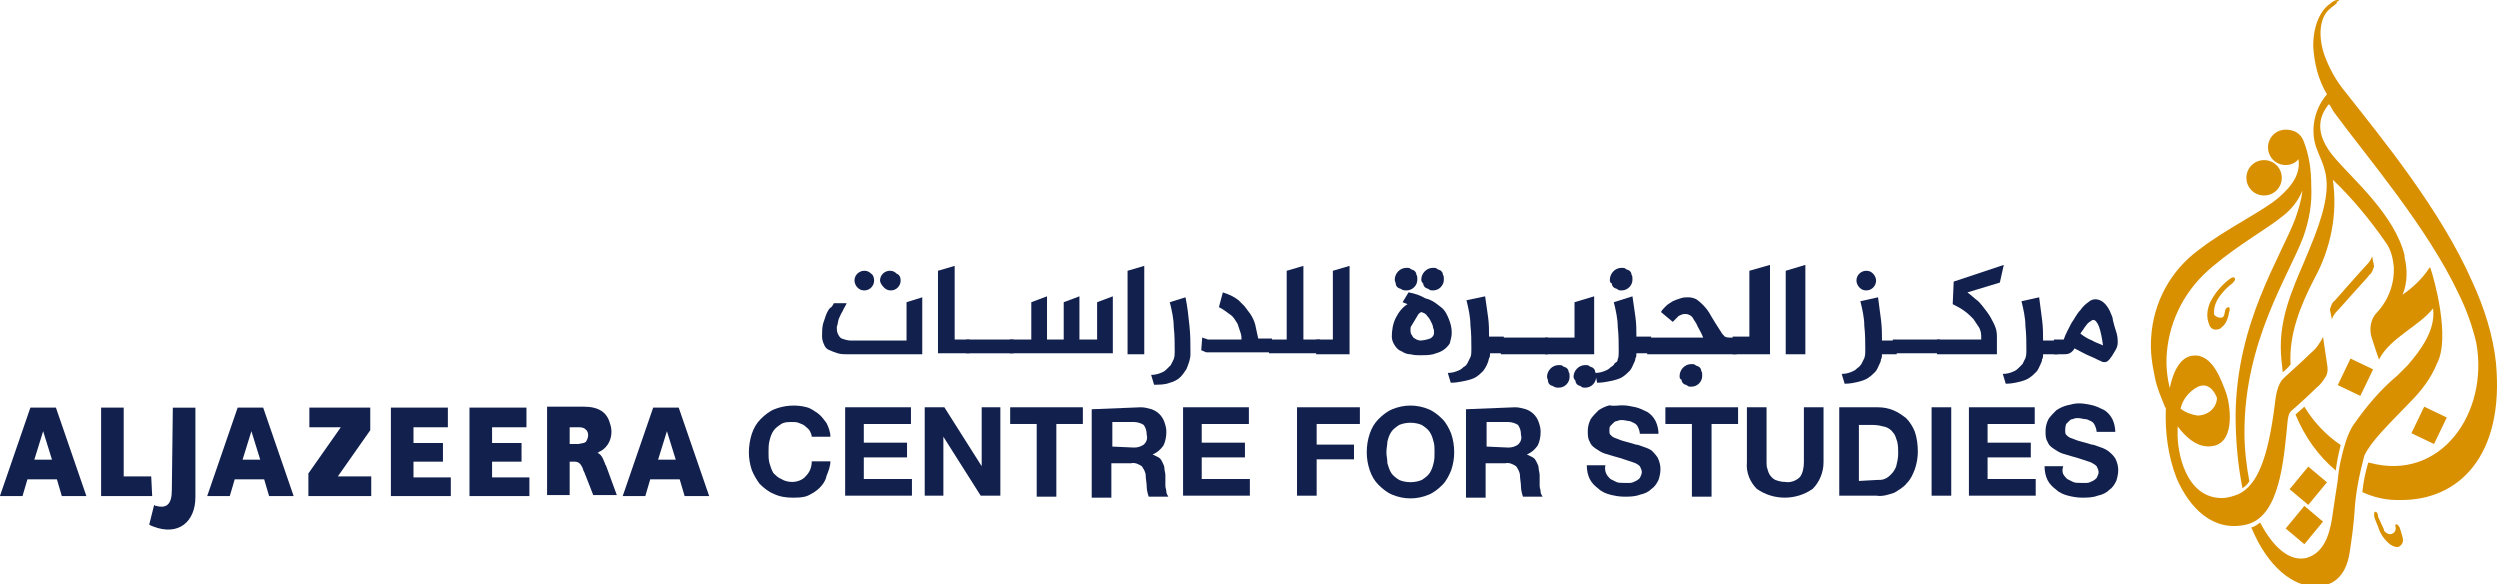 <?xml version="1.0" encoding="utf-8"?>
<!-- Generator: Adobe Illustrator 26.3.1, SVG Export Plug-In . SVG Version: 6.00 Build 0)  -->
<svg version="1.1" id="Layer_1" xmlns="http://www.w3.org/2000/svg" xmlns:xlink="http://www.w3.org/1999/xlink" x="0px" y="0px"
	 viewBox="0 0 254.5 59.5" style="enable-background:new 0 0 254.5 59.5;" xml:space="preserve">
<style type="text/css">
	.st0{fill:#12204E;}
	.st1{fill:#D99000;}
</style>
<g id="AJS_Logo" transform="translate(-235.207 -117.603)">
	<g id="Group_942" transform="translate(311.443 158.864)">
		<g id="Group_941" transform="translate(0 0)">
			<path id="Path_11641" class="st0" d="M6.2,2.6C6.1,2.4,5.9,2.3,5.7,2.1C5.6,2,5.4,1.9,5.1,1.8C4.9,1.7,4.7,1.7,4.4,1.7
				C4,1.7,3.6,1.7,3.3,1.9C3,2.1,2.7,2.3,2.5,2.6c-0.2,0.3-0.3,0.6-0.4,1C2,4,2,4.4,2,4.8c0,0.4,0,0.7,0.1,1.1
				c0.1,0.3,0.2,0.7,0.4,1C2.7,7.1,3,7.4,3.3,7.5C3.6,7.7,4,7.8,4.4,7.8c0.5,0,1.1-0.2,1.4-0.6c0.4-0.4,0.6-0.9,0.6-1.5h1.9
				c0,0.5-0.2,1-0.4,1.5C7.8,7.7,7.5,8.1,7.2,8.4C6.8,8.8,6.4,9,6,9.2C5.5,9.4,5,9.4,4.4,9.4c-0.6,0-1.3-0.1-1.9-0.4
				c-0.5-0.2-1-0.6-1.4-1C0.8,7.6,0.5,7.1,0.3,6.6C0.1,6,0,5.4,0,4.8c0-0.6,0.1-1.3,0.3-1.9c0.2-0.6,0.5-1.1,0.9-1.5
				c0.4-0.4,0.9-0.8,1.4-1c1-0.4,2.2-0.5,3.3-0.2C6.3,0.3,6.7,0.6,7,0.8c0.4,0.3,0.6,0.6,0.9,1c0.2,0.4,0.4,0.9,0.4,1.4H6.4
				C6.4,3,6.3,2.8,6.2,2.6z"/>
			<path id="Path_11642" class="st0" d="M16.5,0.2v1.7h-4.8v1.9h4.4v1.5h-4.4v2.2h4.9v1.7H9.8v-9L16.5,0.2z"/>
			<path id="Path_11643" class="st0" d="M19.9,0.2l3.8,6h0v-6h1.9v9h-2l-3.8-6h0v6h-1.9v-9H19.9z"/>
			<path id="Path_11644" class="st0" d="M26.6,1.9V0.2H34v1.7h-2.7v7.4h-2V1.9H26.6z"/>
			<path id="Path_11645" class="st0" d="M39.9,0.2c0.4,0,0.7,0.1,1.1,0.2c0.3,0.1,0.6,0.3,0.8,0.5c0.2,0.2,0.4,0.5,0.5,0.8
				c0.1,0.3,0.2,0.6,0.2,1c0,0.5-0.1,1-0.3,1.4c-0.3,0.4-0.6,0.7-1.1,0.9v0c0.2,0.1,0.4,0.2,0.6,0.3c0.2,0.1,0.3,0.3,0.4,0.5
				c0.1,0.2,0.2,0.4,0.2,0.6c0,0.2,0.1,0.5,0.1,0.7c0,0.1,0,0.3,0,0.5c0,0.2,0,0.4,0,0.6c0,0.2,0.1,0.4,0.1,0.6
				c0,0.2,0.1,0.3,0.2,0.5h-2c-0.1-0.3-0.2-0.7-0.2-1c0-0.4-0.1-0.8-0.1-1.1c0-0.4-0.2-0.7-0.4-1c-0.3-0.2-0.7-0.4-1.1-0.3h-2v3.5
				h-2v-9L39.9,0.2z M39.2,4.3c0.4,0,0.7-0.1,1-0.3c0.3-0.3,0.4-0.6,0.3-1c0-0.4-0.1-0.7-0.3-1c-0.3-0.2-0.7-0.3-1-0.3H37v2.5
				L39.2,4.3z"/>
			<path id="Path_11646" class="st0" d="M50.9,0.2v1.7h-4.8v1.9h4.4v1.5h-4.4v2.2H51v1.7h-6.8v-9L50.9,0.2z"/>
			<path id="Path_11647" class="st0" d="M62.2,0.2v1.7h-4.4V4h3.8v1.5h-3.8v3.7h-2v-9L62.2,0.2z"/>
			<path id="Path_11648" class="st0" d="M63.2,2.9c0.2-0.6,0.5-1.1,0.9-1.5c0.4-0.4,0.9-0.8,1.4-1c1.2-0.5,2.5-0.5,3.7,0
				c0.5,0.2,1,0.6,1.4,1c0.4,0.4,0.7,1,0.9,1.5c0.2,0.6,0.3,1.2,0.3,1.9c0,0.6-0.1,1.2-0.3,1.8c-0.2,0.5-0.5,1.1-0.9,1.5
				c-0.4,0.4-0.9,0.8-1.4,1c-1.2,0.5-2.5,0.5-3.7,0c-0.5-0.2-1-0.6-1.4-1c-0.4-0.4-0.7-0.9-0.9-1.5C63,6,62.9,5.4,62.9,4.8
				C62.9,4.1,63,3.5,63.2,2.9z M65,5.9c0.1,0.3,0.2,0.7,0.4,1c0.2,0.3,0.5,0.5,0.8,0.7c0.7,0.3,1.6,0.3,2.3,0
				c0.3-0.2,0.6-0.4,0.8-0.7c0.2-0.3,0.3-0.6,0.4-1c0.1-0.4,0.1-0.7,0.1-1.1c0-0.4,0-0.8-0.1-1.1c-0.1-0.4-0.2-0.7-0.4-1
				c-0.2-0.3-0.5-0.5-0.8-0.7c-0.7-0.3-1.6-0.3-2.3,0c-0.3,0.2-0.6,0.4-0.8,0.7c-0.2,0.3-0.3,0.6-0.4,1C65,4,64.9,4.4,64.9,4.8
				C64.9,5.1,65,5.5,65,5.9L65,5.9z"/>
			<path id="Path_11649" class="st0" d="M78,0.2c0.4,0,0.7,0.1,1.1,0.2c0.3,0.1,0.6,0.3,0.8,0.5c0.2,0.2,0.4,0.5,0.5,0.8
				c0.1,0.3,0.2,0.6,0.2,1c0,0.5-0.1,1-0.3,1.4c-0.3,0.4-0.6,0.7-1.1,0.9v0c0.2,0.1,0.4,0.2,0.6,0.3c0.2,0.1,0.3,0.3,0.4,0.5
				c0.1,0.2,0.2,0.4,0.2,0.6c0,0.2,0.1,0.5,0.1,0.7c0,0.1,0,0.3,0,0.5c0,0.2,0,0.4,0,0.6c0,0.2,0.1,0.4,0.1,0.6
				c0,0.2,0.1,0.3,0.2,0.5h-2c-0.1-0.3-0.2-0.7-0.2-1c0-0.4-0.1-0.8-0.1-1.1c0-0.4-0.2-0.7-0.4-1c-0.3-0.2-0.7-0.4-1.1-0.3h-2v3.5
				h-2v-9L78,0.2z M77.3,4.3c0.4,0,0.7-0.1,1-0.3c0.3-0.3,0.4-0.6,0.3-1c0-0.4-0.1-0.7-0.3-1c-0.3-0.2-0.7-0.3-1-0.3h-2.2v2.5
				L77.3,4.3z"/>
			<path id="Path_11650" class="st0" d="M87.3,7c0.1,0.2,0.3,0.4,0.4,0.5c0.2,0.1,0.4,0.2,0.6,0.3c0.2,0.1,0.5,0.1,0.8,0.1
				c0.2,0,0.4,0,0.6,0c0.2,0,0.4-0.1,0.6-0.2c0.2-0.1,0.3-0.2,0.4-0.3c0.1-0.2,0.2-0.4,0.2-0.6c0-0.2-0.1-0.4-0.2-0.6
				C90.5,6,90.3,5.9,90,5.8c-0.3-0.1-0.6-0.2-0.9-0.3c-0.3-0.1-0.6-0.2-1-0.3c-0.3-0.1-0.7-0.2-1-0.3c-0.3-0.1-0.6-0.3-0.9-0.5
				c-0.3-0.2-0.5-0.4-0.6-0.7c-0.2-0.3-0.2-0.7-0.2-1.1c0-0.4,0.1-0.8,0.3-1.2c0.2-0.3,0.5-0.6,0.8-0.9c0.3-0.2,0.7-0.4,1.1-0.5
				C88.1,0.1,88.5,0,88.9,0c0.5,0,0.9,0.1,1.4,0.2c0.4,0.1,0.8,0.3,1.2,0.5c0.3,0.2,0.6,0.5,0.8,0.9c0.2,0.4,0.3,0.9,0.3,1.3h-1.9
				c0-0.2-0.1-0.5-0.2-0.7c-0.1-0.2-0.2-0.3-0.4-0.4c-0.2-0.1-0.4-0.2-0.5-0.2c-0.2,0-0.4-0.1-0.7-0.1c-0.2,0-0.3,0-0.5,0.1
				c-0.2,0-0.3,0.1-0.4,0.2c-0.1,0.1-0.2,0.2-0.3,0.3c-0.1,0.1-0.1,0.3-0.1,0.5c0,0.1,0,0.3,0.1,0.4c0.1,0.1,0.2,0.2,0.4,0.3
				c0.3,0.1,0.5,0.2,0.8,0.3c0.3,0.1,0.8,0.2,1.4,0.4c0.2,0,0.4,0.1,0.7,0.2c0.3,0.1,0.6,0.2,0.9,0.4C92,4.7,92.3,5,92.5,5.3
				c0.2,0.4,0.3,0.8,0.3,1.2c0,0.4-0.1,0.8-0.2,1.1c-0.2,0.4-0.4,0.7-0.7,0.9c-0.3,0.3-0.7,0.5-1.2,0.6c-0.5,0.2-1.1,0.2-1.6,0.2
				c-0.5,0-1-0.1-1.4-0.2c-0.4-0.1-0.9-0.3-1.2-0.6c-0.4-0.3-0.7-0.6-0.9-1c-0.2-0.4-0.3-0.9-0.3-1.4h1.9C87.1,6.5,87.2,6.8,87.3,7z
				"/>
			<path id="Path_11651" class="st0" d="M93.3,1.9V0.2h7.4v1.7H98v7.4h-2V1.9H93.3z"/>
			<path id="Path_11652" class="st0" d="M108.3,8.5c-1.7,1.2-4,1.2-5.7,0c-0.7-0.7-1.1-1.7-1-2.7V0.2h2v5.6c0,0.2,0,0.5,0.1,0.7
				c0.1,0.5,0.4,0.9,0.8,1.1c0.3,0.1,0.6,0.2,1,0.2c0.5,0.1,1.1-0.1,1.5-0.5c0.3-0.4,0.4-1,0.4-1.5V0.2h2v5.6
				C109.4,6.8,109,7.8,108.3,8.5z"/>
			<path id="Path_11653" class="st0" d="M114.9,0.2c0.6,0,1.1,0.1,1.6,0.3c0.5,0.2,0.9,0.5,1.3,0.8c0.4,0.4,0.7,0.9,0.9,1.4
				c0.2,0.6,0.3,1.3,0.3,2c0,0.6-0.1,1.2-0.3,1.8c-0.2,0.5-0.4,1-0.8,1.4c-0.3,0.4-0.8,0.7-1.3,1c-0.6,0.2-1.2,0.4-1.8,0.3H111v-9
				L114.9,0.2z M114.8,7.6c0.3,0,0.6,0,0.8-0.1c0.3-0.1,0.5-0.3,0.7-0.5c0.2-0.2,0.4-0.5,0.5-0.8c0.1-0.4,0.2-0.8,0.2-1.3
				c0-0.4,0-0.8-0.1-1.2c-0.1-0.3-0.2-0.7-0.4-0.9c-0.2-0.3-0.5-0.5-0.8-0.6c-0.4-0.1-0.8-0.2-1.2-0.2H113v5.7L114.8,7.6z"/>
			<path id="Path_11654" class="st0" d="M122.4,0.2v9h-2v-9H122.4z"/>
			<path id="Path_11655" class="st0" d="M130.9,0.2v1.7h-4.8v1.9h4.4v1.5h-4.4v2.2h4.9v1.7h-6.8v-9L130.9,0.2z"/>
			<path id="Path_11656" class="st0" d="M133.8,7c0.1,0.2,0.3,0.4,0.4,0.5c0.2,0.1,0.4,0.2,0.6,0.3c0.2,0.1,0.5,0.1,0.8,0.1
				c0.2,0,0.4,0,0.6,0c0.2,0,0.4-0.1,0.6-0.2c0.2-0.1,0.3-0.2,0.4-0.3c0.1-0.2,0.2-0.4,0.2-0.6c0-0.2-0.1-0.4-0.2-0.6
				c-0.2-0.2-0.4-0.3-0.6-0.4c-0.3-0.1-0.6-0.2-0.9-0.3c-0.3-0.1-0.6-0.2-1-0.3c-0.3-0.1-0.7-0.2-1-0.3c-0.3-0.1-0.6-0.3-0.9-0.5
				c-0.3-0.2-0.5-0.4-0.6-0.7c-0.2-0.3-0.2-0.7-0.2-1.1c0-0.4,0.1-0.8,0.3-1.2c0.2-0.3,0.5-0.6,0.8-0.9c0.3-0.2,0.7-0.4,1.1-0.5
				c0.4-0.1,0.8-0.2,1.2-0.2c0.5,0,0.9,0.1,1.4,0.2c0.4,0.1,0.8,0.3,1.2,0.5c0.3,0.2,0.6,0.5,0.8,0.9c0.2,0.4,0.3,0.9,0.3,1.3h-1.9
				c0-0.2-0.1-0.5-0.2-0.7c-0.1-0.2-0.2-0.3-0.4-0.4c-0.2-0.1-0.4-0.2-0.6-0.2c-0.2,0-0.4-0.1-0.7-0.1c-0.2,0-0.3,0-0.5,0.1
				c-0.2,0-0.3,0.1-0.4,0.2c-0.1,0.1-0.2,0.2-0.3,0.3C134,2.2,134,2.4,134,2.6c0,0.1,0,0.3,0.1,0.4c0.1,0.1,0.2,0.2,0.4,0.3
				c0.3,0.1,0.5,0.2,0.8,0.3c0.3,0.1,0.8,0.2,1.4,0.4c0.2,0,0.4,0.1,0.7,0.2c0.3,0.1,0.6,0.2,0.9,0.4c0.3,0.2,0.6,0.5,0.8,0.8
				c0.2,0.4,0.3,0.8,0.3,1.2c0,0.4-0.1,0.8-0.2,1.1c-0.2,0.4-0.4,0.7-0.7,0.9c-0.3,0.3-0.7,0.5-1.2,0.6c-0.5,0.2-1.1,0.2-1.6,0.2
				c-0.5,0-1-0.1-1.4-0.2c-0.4-0.1-0.9-0.3-1.2-0.6c-0.4-0.3-0.7-0.6-0.9-1c-0.2-0.4-0.3-0.9-0.3-1.4h1.9
				C133.7,6.5,133.7,6.8,133.8,7z"/>
		</g>
	</g>
	<g id="Group_943" transform="translate(454.391 117.603)">
		<path id="Path_11657" class="st1" d="M22.6,52.1c-0.1,0-0.1,0.2-0.1,0.4s0.4,1.1,0.4,1.1c0.2,0.7,0.6,1.3,1.2,1.8
			c0.6,0.4,0.9,0.3,1,0.2c0.3-0.2,0.4-0.5,0.3-0.9c-0.1-0.4-0.2-0.7-0.3-1c-0.1-0.2-0.3-0.4-0.4-0.3c-0.1,0,0,0.2,0,0.4
			c0,0.2-0.1,0.4-0.3,0.5c-0.3,0.2-0.7,0-0.9-0.3c0,0,0-0.1,0-0.1c-0.2-0.4-0.4-0.9-0.6-1.3C22.9,52.3,22.8,52.1,22.6,52.1
			C22.6,52.1,22.6,52.1,22.6,52.1 M13.5,53.8l1.9,1.6l1.9-2.3l-1.9-1.6L13.5,53.8z M13.9,49.8l1.9,1.6l1.9-2.3l-1.9-1.6L13.9,49.8z
			 M26.3,44.1l2.3,1.1l1.3-2.7l-2.3-1.1L26.3,44.1z M14.5,42.2c0.9,2.2,2.3,4.2,4.1,5.7c0.1-0.9,0.3-1.8,0.5-2.6
			c-1.5-1-2.8-2.4-3.7-3.9L14.5,42.2z M18.8,39.2l2.3,1.1l1.3-2.7l-2.3-1.1L18.8,39.2z M7.8,28.4c-0.8,0.6-1.5,1.4-2,2.4
			c-0.3,0.7-0.4,1.5-0.1,2.2c0.1,0.4,0.5,0.7,1,0.5c0.1,0,0.2-0.1,0.3-0.2C7.4,33,7.6,32.5,7.7,32c0-0.2,0.1-0.3,0.1-0.5
			c0-0.2-0.1-0.3-0.2-0.2c-0.4,0.1-0.2,0.7-0.5,1c-0.3,0.1-0.7,0-0.9-0.3c0-0.1,0-0.1,0-0.2c0-0.7,0.3-1.3,0.7-1.8
			c0.3-0.4,0.7-0.8,1.1-1.1c0,0,0.5-0.4,0.3-0.6c0,0,0,0,0,0C8.2,28.1,7.8,28.4,7.8,28.4 M21.8,26.9c-0.2,0.2-1,1.1-1.8,2l-1.5,1.7
			c-0.3,0.2-0.4,0.6-0.5,0.9l0.2,1c0.1-0.3,0.3-0.6,0.5-0.8c0.2-0.2,1-1.1,1.8-2c0.7-0.8,1.4-1.5,1.5-1.7c0.3-0.2,0.4-0.6,0.5-0.9
			l-0.2-1C22.2,26.4,22,26.7,21.8,26.9 M2.8,41.6c0.2-0.9,0.8-1.7,1.7-2.2c1.4-0.7,2,1.1,2,1.1c0,1-0.9,1.8-2,1.8
			C3.9,42.2,3.3,42,2.8,41.6 M13.5,13.2c-1,0-1.8,0.8-1.8,1.8s0.8,1.8,1.8,1.8c0.5,0,1-0.2,1.3-0.6l0,0c0.2,1.4-0.5,2.6-2,3.9
			c-1.6,1.4-5.4,3.2-8.1,5.3c-2.9,2.1-4.7,5.4-4.9,9c-0.1,1.4,0.1,2.7,0.4,4.1c0.2,1,0.6,1.9,1,2.9c0,0,0,0.1,0.1,0.1
			c-0.1,2.4,0.2,4.9,1.1,7.2c1.3,3,3.7,5.5,7.1,4.7c3.4-0.8,3.8-6.5,4.2-10.6c0.1-0.7,0.2-0.8,0.4-1c0.6-0.5,1.9-1.7,2.5-2.3
			c0.4-0.3,0.7-0.7,1-1.2c0.2-0.4,0.2-0.8,0.1-1.3l-0.4-2.7c-0.3,0.6-0.7,1.2-1.2,1.6c-0.7,0.7-2.5,2.3-2.7,2.5s-0.8,0.6-1,2.7
			c-0.7,5.6-1.8,8.3-3.7,9.2c-0.5,0.2-1.1,0.4-1.7,0.4c-3.6,0-4.6-4.5-4.5-6.9c0-0.1,0-0.3,0-0.4c0.8,1.1,2.1,2.3,3.6,2
			c2.4-0.4,1.7-4.5,1.3-5.5s-1.3-3.9-3.3-3.7c-1.4,0.1-2.1,1.8-2.4,3.3c-0.3-1.2-0.4-2.4-0.3-3.6c0.3-3.5,2-6.6,4.7-8.8
			c2.6-2.2,5.5-3.8,7.1-5.1c0.9-0.7,1.6-1.6,2-2.6c-0.1,1-0.4,1.9-0.7,2.8c-1.5,4-6,10.6-6.1,20c0,2.5,0.2,5,0.7,7.5
			c0.3-0.2,0.5-0.4,0.7-0.7c-0.3-1.6-0.5-3.3-0.5-5c0-9.3,4.5-15.9,6-19.9c0.6-1.7,0.9-3.4,0.8-5.2c0-1.6-0.2-3.1-0.8-4.6
			C15,13.6,14.4,13.2,13.5,13.2L13.5,13.2z M18,0.4c-0.9,0.6-1.7,2.1-1.7,4.3c0.1,1.7,0.5,3.4,1.4,4.9c-1.3,1.5-1.7,3.6-1.1,5.4
			c0.5,1.3,0.7,1.6,0.9,2.4c0.5,2-0.1,4.4-1.6,8c-1.2,3-2.9,6.1-2.9,9.9c0,0.9,0.1,1.7,0.2,2.6c0.1-0.1,0.5-0.4,0.8-0.8
			c-0.2-3,1-6,2.4-8.7c1.7-3.1,2.4-6.6,1.9-10.1c2,1.9,3.8,4.1,5.4,6.4c0.5,0.7,0.7,1.5,0.8,2.4c0.1,1.7-0.5,3.4-1.7,4.7
			c-0.6,0.6-0.8,1.5-0.6,2.4c0.1,0.3,0.5,1.6,0.8,2.4c1.1-2.2,4.1-3.4,5.5-5.2c0.3,2.2-1.3,4.3-2.6,5.8c-0.3,0.3-0.6,0.6-1,1
			c-1.8,1.5-3.3,3.3-4.6,5.2c-0.3,0.5-0.5,1-0.7,1.6c-0.4,1.3-0.7,2.6-0.8,3.9c-0.2,1.2-0.4,2.7-0.5,3.3c-0.2,1.5-0.6,3.8-2.4,4.5
			c-0.1,0-0.2,0.1-0.3,0.1v0c-1.7,0.4-3.4-1.1-4.7-3.6c-0.3,0.2-0.5,0.4-0.9,0.5c1.7,4.1,4.3,6,6.5,6c1.7,0,3.1-0.9,3.5-3.4
			c0.2-1.3,0.4-2.7,0.5-4.1c0.1-2,0.5-3.9,1-5.8c0.7-1.5,2.3-3,4.7-5.5c1.1-1.1,2.1-2.4,2.7-3.9c1.4-2.6-0.3-8.7-0.7-9.8
			c0,0,0,0,0,0s0,0-0.1,0.1c0,0,0,0,0,0c-0.7,1.1-1.7,2-2.7,2.7c0.5-1.2,0.5-2.6,0.2-3.8v0c0-0.1,0-0.1,0-0.2v0
			c-1-4.1-5.2-7.7-7-9.8c-2.4-2.7-1.6-4.5-0.7-5.6c0.2,0.2,0.3,0.5,0.5,0.8c3.3,4.5,9.5,11.7,12.7,18.5c0.8,1.6,1.4,3.3,1.8,5
			c1.3,7.1-3.6,14.2-10.9,12.2l0,0c0,0-0.1,0-0.1,0c-0.3,1-0.5,2-0.6,3c1.1,0.5,2.3,0.8,3.5,0.8l0,0c0.1,0,0.2,0,0.3,0
			c6,0.1,10.7-4.5,9.8-14c-0.3-2.8-1.2-5.6-2.4-8.2c-3.2-7.3-9.2-14.6-12.9-19.3c-1-1.2-1.7-2.5-2.2-3.9c-0.7-2.2-0.3-3.9,0.6-4.6
			c0.2-0.2,0.4-0.3,0.6-0.5c0.1,0,0.1-0.1,0.1-0.2C19,0,19,0,18.9,0c0,0,0,0-0.1,0C18.5,0,18.2,0.2,18,0.4 M11.3,16.3
			c-1,0-1.8,0.8-1.8,1.8c0,1,0.8,1.8,1.8,1.8s1.8-0.8,1.8-1.8C13.1,17.1,12.3,16.3,11.3,16.3L11.3,16.3z"/>
	</g>
	<g id="Group_945" transform="translate(318.893 144.568)">
		<g id="Group_944" transform="translate(0 0)">
			<path id="Path_11658" class="st0" d="M2.6,9.1c-0.3,0-0.7,0-1-0.1C1.3,8.9,1,8.8,0.8,8.7C0.5,8.6,0.3,8.4,0.2,8.1
				C0.1,7.9,0,7.6,0,7.3C0,6.9,0,6.4,0.1,6c0.1-0.3,0.2-0.6,0.3-0.9c0.1-0.2,0.2-0.5,0.4-0.7C1,4.3,1.1,4.1,1.2,3.9h1.3
				C2.4,4.2,2.2,4.4,2.1,4.7C1.9,5,1.8,5.3,1.7,5.5C1.6,5.8,1.6,6.1,1.5,6.3c0,0.2,0,0.5,0.1,0.7c0.1,0.2,0.2,0.4,0.4,0.5
				c0.3,0.1,0.6,0.2,0.9,0.2h5.7V3.8l1.6-0.5v5.8L2.6,9.1z M3.3,1.6c0-0.6,0.5-1,1-1c0,0,0,0,0,0c0.3,0,0.5,0.1,0.7,0.3
				C5.2,1,5.3,1.3,5.3,1.6c0,0.5-0.4,1-1,1c0,0,0,0,0,0c-0.3,0-0.5-0.1-0.7-0.3C3.4,2.1,3.3,1.8,3.3,1.6L3.3,1.6z M5.9,1.6
				c0-0.6,0.5-1,1-1c0,0,0,0,0,0c0.3,0,0.5,0.1,0.7,0.3C7.9,1,8,1.3,8,1.6c0,0.5-0.4,1-1,1c0,0,0,0,0,0c-0.3,0-0.5-0.1-0.7-0.3
				C6.1,2.1,5.9,1.8,5.9,1.6L5.9,1.6z"/>
			<path id="Path_11659" class="st0" d="M11.8,0.6l1.7-0.5v7.5H15v1.4h-3.2V0.6z"/>
			<path id="Path_11660" class="st0" d="M14.7,7.6h4.8v1.4h-4.8V7.6z"/>
			<path id="Path_11661" class="st0" d="M19.1,7.6h2.2V3.8l1.6-0.6v4.4h1.7V3.8l1.6-0.6v4.4H28V3.8l1.6-0.6v5.8H19.1V7.6z"/>
			<path id="Path_11662" class="st0" d="M32.8,0.1v9h-1.7V0.6L32.8,0.1z"/>
			<path id="Path_11663" class="st0" d="M37,3.3c0.2,1,0.3,1.9,0.4,2.9c0.1,0.9,0.1,1.8,0.1,2.5c0,0.1,0,0.2,0,0.4
				c0,0.5-0.2,1-0.4,1.5c-0.2,0.3-0.4,0.6-0.6,0.8c-0.3,0.3-0.7,0.5-1.1,0.6c-0.5,0.2-1.1,0.2-1.6,0.2l-0.3-1c0.4,0,0.8-0.1,1.2-0.3
				c0.2-0.1,0.3-0.2,0.4-0.3c0.1-0.1,0.3-0.3,0.4-0.4c0.1-0.2,0.2-0.4,0.3-0.6c0.1-0.3,0.1-0.5,0.1-0.8c0-0.8,0-1.6-0.1-2.5
				c0-0.8-0.2-1.7-0.4-2.5L37,3.3z"/>
			<path id="Path_11664" class="st0" d="M38.7,7.4c0.1,0,0.2,0.1,0.3,0.1c0.1,0,0.2,0.1,0.3,0.1c0.1,0,0.3,0,0.4,0h3
				c0-0.2,0-0.4-0.1-0.7c-0.1-0.3-0.2-0.6-0.3-0.9c-0.2-0.3-0.4-0.7-0.7-0.9c-0.4-0.3-0.8-0.6-1.2-0.8l0.4-1.5
				c0.6,0.2,1.1,0.4,1.6,0.8c0.2,0.2,0.4,0.4,0.6,0.6c0.2,0.3,0.4,0.5,0.6,0.8c0.2,0.3,0.4,0.7,0.5,1.1c0.1,0.5,0.2,0.9,0.3,1.4h1.4
				v1.4h-6.2c-0.1,0-0.3,0-0.4,0c-0.1,0-0.2,0-0.3-0.1c-0.1,0-0.2-0.1-0.3-0.1L38.7,7.4z"/>
			<path id="Path_11665" class="st0" d="M50.7,7.6v1.4h-5.2V7.6h1.8V0.6l1.7-0.5v7.5L50.7,7.6z"/>
			<path id="Path_11666" class="st0" d="M50.3,7.6H52V0.6l1.7-0.5v9h-3.4V7.6z"/>
			<path id="Path_11667" class="st0" d="M64.1,6.9c0,0.4-0.1,0.7-0.2,1.1c-0.2,0.3-0.4,0.5-0.7,0.7c-0.3,0.2-0.7,0.3-1,0.4
				c-0.4,0.1-0.9,0.1-1.3,0.1c-0.3,0-0.6,0-1-0.1c-0.3,0-0.6-0.1-0.9-0.3c-0.3-0.1-0.5-0.3-0.7-0.6c-0.2-0.3-0.3-0.6-0.3-0.9
				c0-0.6,0.1-1.3,0.4-1.9c0.3-0.6,0.7-1.1,1.2-1.4l-0.5-0.2l0.6-1c0.6,0.1,1.2,0.3,1.7,0.6C62.2,3.6,62.6,4,63,4.3
				c0.4,0.3,0.6,0.7,0.8,1.2C64,6,64.1,6.4,64.1,6.9z M58.3,1.5c0-0.6,0.5-1.2,1.2-1.2c0.2,0,0.3,0,0.4,0.1c0.1,0.1,0.3,0.1,0.4,0.2
				c0.1,0.1,0.2,0.2,0.2,0.4c0.1,0.1,0.1,0.3,0.1,0.5c0,0.6-0.5,1.1-1.1,1.1c-0.2,0-0.3,0-0.5-0.1c-0.1-0.1-0.3-0.1-0.4-0.2
				c-0.1-0.1-0.2-0.2-0.2-0.4C58.4,1.8,58.3,1.7,58.3,1.5L58.3,1.5z M62.3,6.9c0-0.2,0-0.3-0.1-0.5c0-0.2-0.1-0.4-0.2-0.6
				c-0.1-0.2-0.2-0.4-0.4-0.6C61.5,5,61.3,4.9,61,4.8c-0.2,0.1-0.3,0.2-0.4,0.4c-0.1,0.2-0.2,0.3-0.3,0.5C60.2,5.9,60.1,6,60,6.2
				c-0.1,0.1-0.1,0.3-0.1,0.4c0,0.2,0,0.3,0.1,0.5c0.1,0.1,0.1,0.2,0.2,0.3c0.1,0.1,0.2,0.1,0.3,0.2c0.1,0,0.2,0.1,0.4,0.1
				c0.3,0,0.7-0.1,1-0.2C62.1,7.4,62.3,7.2,62.3,6.9L62.3,6.9z M61,1.5c0-0.6,0.5-1.2,1.2-1.2c0.2,0,0.3,0,0.4,0.1
				c0.1,0.1,0.3,0.1,0.4,0.2c0.1,0.1,0.2,0.2,0.2,0.4c0.1,0.1,0.1,0.3,0.1,0.5c0,0.6-0.5,1.1-1.1,1.1c-0.2,0-0.3,0-0.4-0.1
				c-0.1-0.1-0.3-0.1-0.4-0.2c-0.1-0.1-0.2-0.2-0.2-0.4C61.1,1.8,61,1.7,61,1.5L61,1.5z"/>
			<path id="Path_11668" class="st0" d="M67.5,3.2c0.1,0.7,0.2,1.4,0.3,2.1c0.1,0.7,0.1,1.4,0.1,2h1.5v1.7H68c0,0.2,0,0.4-0.1,0.5
				c-0.1,0.5-0.3,0.9-0.6,1.3c-0.2,0.2-0.4,0.4-0.7,0.6c-0.3,0.2-0.7,0.3-1.1,0.4c-0.5,0.1-1,0.2-1.5,0.2L63.7,11
				c0.4,0,0.8-0.1,1.2-0.3c0.2-0.1,0.3-0.2,0.4-0.3c0.2-0.1,0.3-0.2,0.4-0.4c0.1-0.2,0.2-0.4,0.3-0.6c0.1-0.2,0.1-0.5,0.1-0.8
				c0-0.8,0-1.6-0.1-2.5c0-0.8-0.2-1.7-0.4-2.5L67.5,3.2z"/>
			<path id="Path_11669" class="st0" d="M69.1,7.4h4.8v1.7h-4.8V7.4z"/>
			<path id="Path_11670" class="st0" d="M78.6,3.2v5.9h-5V7.4h3V3.8L78.6,3.2z M73.8,11.4c0-0.6,0.5-1.2,1.2-1.2
				c0.2,0,0.3,0,0.4,0.1c0.1,0.1,0.3,0.1,0.4,0.2c0.1,0.1,0.2,0.2,0.2,0.4c0.1,0.1,0.1,0.3,0.1,0.5c0,0.6-0.5,1.1-1.1,1.1
				c-0.2,0-0.3,0-0.5-0.1c-0.1-0.1-0.3-0.1-0.4-0.2c-0.1-0.1-0.2-0.2-0.2-0.4C73.9,11.7,73.8,11.5,73.8,11.4L73.8,11.4z M76.5,11.4
				c0-0.6,0.5-1.2,1.2-1.2c0.2,0,0.3,0,0.4,0.1c0.1,0.1,0.3,0.1,0.4,0.2c0.1,0.1,0.2,0.2,0.2,0.4c0.1,0.1,0.1,0.3,0.1,0.5
				c0,0.6-0.5,1.1-1.1,1.1c-0.2,0-0.3,0-0.4-0.1c-0.1-0.1-0.3-0.1-0.4-0.2c-0.1-0.1-0.2-0.2-0.2-0.4C76.6,11.7,76.5,11.5,76.5,11.4
				L76.5,11.4z"/>
			<path id="Path_11671" class="st0" d="M82.5,3.2c0.1,0.7,0.2,1.4,0.3,2.1c0.1,0.7,0.1,1.4,0.1,2h1.5v1.7h-1.5c0,0.2,0,0.4-0.1,0.5
				c0,0.2-0.1,0.4-0.2,0.6c-0.1,0.2-0.2,0.5-0.4,0.7c-0.2,0.2-0.4,0.4-0.7,0.6c-0.3,0.2-0.7,0.3-1.1,0.4c-0.5,0.1-1,0.2-1.5,0.2
				L78.7,11c0.4,0,0.8-0.1,1.2-0.3c0.2-0.1,0.3-0.2,0.4-0.3c0.2-0.1,0.3-0.2,0.4-0.4C80.9,9.9,81,9.8,81,9.6
				c0.1-0.2,0.1-0.5,0.1-0.8c0-0.8,0-1.6-0.1-2.5c0-0.8-0.2-1.7-0.4-2.5L82.5,3.2z M80.2,1.5c0-0.6,0.5-1.2,1.2-1.2
				c0.2,0,0.3,0,0.4,0.1c0.1,0.1,0.3,0.1,0.4,0.2c0.1,0.1,0.2,0.2,0.2,0.4c0.1,0.1,0.1,0.3,0.1,0.5c0,0.6-0.5,1.1-1.1,1.1
				c-0.2,0-0.3,0-0.4-0.1c-0.1-0.1-0.3-0.1-0.4-0.2c-0.1-0.1-0.2-0.2-0.2-0.4C80.2,1.8,80.2,1.7,80.2,1.5L80.2,1.5z"/>
			<path id="Path_11672" class="st0" d="M93.1,9.1H84V7.4h5.7c-0.2-0.5-0.4-0.8-0.6-1.2c-0.1-0.3-0.3-0.5-0.4-0.7
				c-0.1-0.2-0.2-0.3-0.4-0.4C88.1,5,88,5,87.8,5c-0.2,0-0.4,0.1-0.6,0.2c-0.2,0.2-0.4,0.4-0.6,0.6l-1.2-1c0.1-0.2,0.3-0.4,0.5-0.6
				c0.2-0.2,0.4-0.3,0.7-0.5c0.2-0.1,0.5-0.2,0.8-0.3c0.3-0.1,0.5-0.1,0.8-0.1c0.3,0,0.6,0.1,0.8,0.2c0.3,0.2,0.5,0.4,0.7,0.6
				c0.3,0.3,0.6,0.7,0.8,1.1c0.3,0.5,0.6,1,1,1.6c0.1,0.2,0.3,0.4,0.4,0.5c0.2,0.1,0.4,0.1,0.5,0.1h0.5L93.1,9.1z M87.3,11.3
				c0-0.6,0.5-1.2,1.2-1.2c0.2,0,0.3,0,0.4,0.1c0.1,0.1,0.3,0.1,0.4,0.2c0.1,0.1,0.2,0.2,0.2,0.4c0.1,0.1,0.1,0.3,0.1,0.5
				c0,0.6-0.5,1.1-1.1,1.1c-0.2,0-0.3,0-0.4-0.1c-0.1-0.1-0.3-0.1-0.4-0.2c-0.1-0.1-0.2-0.2-0.2-0.4C87.3,11.6,87.3,11.5,87.3,11.3
				L87.3,11.3z"/>
			<path id="Path_11673" class="st0" d="M96.5,0v9.1h-3.8V7.3h1.7V0.6L96.5,0z"/>
			<path id="Path_11674" class="st0" d="M100.1,0v9.1h-2V0.6L100.1,0z"/>
			<path id="Path_11675" class="st0" d="M107.5,3.3c0.1,0.8,0.2,1.5,0.3,2.3s0.1,1.4,0.1,2.1h1.5v1.4h-1.5c0,0.2,0,0.4-0.1,0.5
				c0,0.2-0.1,0.4-0.2,0.6c-0.1,0.2-0.2,0.5-0.4,0.7c-0.2,0.2-0.4,0.4-0.7,0.6c-0.3,0.2-0.6,0.3-1,0.4c-0.4,0.1-0.9,0.2-1.4,0.2
				l-0.3-1c0.4,0,0.8-0.1,1.2-0.3c0.2-0.1,0.3-0.2,0.4-0.3c0.2-0.1,0.3-0.3,0.4-0.4c0.1-0.2,0.2-0.4,0.3-0.6
				c0.1-0.3,0.1-0.5,0.1-0.8c0-0.8,0-1.6-0.1-2.5c0-0.8-0.2-1.7-0.4-2.5L107.5,3.3z M105.3,1.6c0-0.6,0.5-1,1-1c0,0,0,0,0,0
				c0.3,0,0.5,0.1,0.7,0.3c0.2,0.2,0.3,0.5,0.3,0.7c0,0.5-0.4,1-1,1c0,0,0,0,0,0c-0.3,0-0.5-0.1-0.7-0.3
				C105.4,2.1,105.3,1.8,105.3,1.6L105.3,1.6z"/>
			<path id="Path_11676" class="st0" d="M109,7.6h4.8v1.4H109V7.6z"/>
			<path id="Path_11677" class="st0" d="M119.6,9.1h-6.1V7.6h4.5V7.2c0-0.3-0.1-0.6-0.2-0.8c-0.2-0.3-0.4-0.6-0.6-0.9
				c-0.3-0.3-0.6-0.6-0.9-0.8c-0.4-0.3-0.8-0.5-1.2-0.7l0.1-2.3l5.1-1.7l-0.4,1.8l-3.3,1c0.4,0.3,0.7,0.6,1.1,0.9
				c0.3,0.3,0.6,0.7,0.9,1.1c0.3,0.4,0.5,0.8,0.7,1.2c0.2,0.4,0.3,0.8,0.3,1.2L119.6,9.1L119.6,9.1z"/>
			<path id="Path_11678" class="st0" d="M123.9,3.3c0.1,0.8,0.2,1.5,0.3,2.3s0.1,1.4,0.1,2.1h1.5v1.4h-1.5c0,0.2,0,0.4-0.1,0.5
				c0,0.2-0.1,0.4-0.2,0.6c-0.1,0.2-0.2,0.5-0.4,0.7c-0.2,0.2-0.4,0.4-0.7,0.6c-0.3,0.2-0.6,0.3-1,0.4c-0.4,0.1-0.9,0.2-1.4,0.2
				l-0.3-1c0.4,0,0.8-0.1,1.2-0.3c0.2-0.1,0.3-0.2,0.4-0.3c0.1-0.1,0.3-0.3,0.4-0.4c0.1-0.2,0.2-0.4,0.3-0.6
				c0.1-0.3,0.1-0.5,0.1-0.8c0-0.8,0-1.6-0.1-2.5c0-0.8-0.2-1.7-0.4-2.5L123.9,3.3z"/>
			<path id="Path_11679" class="st0" d="M131.9,7.9c0,0.3-0.1,0.6-0.3,0.9c-0.4,0.7-0.7,1.1-1,1.1c-0.1,0-0.3,0-0.4-0.1
				c-0.3-0.1-0.6-0.3-1.1-0.5c-0.5-0.2-1-0.5-1.6-0.8c-0.1,0.2-0.3,0.4-0.5,0.5c-0.2,0.1-0.5,0.1-0.7,0.1h-0.9V7.6h1
				c0.2-0.6,0.5-1.1,0.8-1.7c0.3-0.4,0.5-0.9,0.9-1.3c0.2-0.3,0.5-0.6,0.8-0.8c0.2-0.2,0.5-0.3,0.7-0.3c0.6,0,1.1,0.4,1.5,1.2
				c0.1,0.3,0.3,0.6,0.3,0.9c0.1,0.4,0.2,0.8,0.4,1.4C131.9,7.4,131.9,7.7,131.9,7.9z M130.4,8.2c-0.1-0.7-0.2-1.3-0.4-1.9
				c-0.2-0.5-0.4-0.7-0.6-0.7c-0.1,0-0.2,0.1-0.5,0.3c-0.2,0.2-0.3,0.4-0.4,0.5c-0.1,0.2-0.3,0.4-0.4,0.6c0.4,0.3,0.7,0.5,1.2,0.7
				C129.6,7.9,130,8,130.4,8.2z"/>
		</g>
	</g>
	<path id="Path_11680" class="st0" d="M250.6,166.1h-2.8v-7h-2.3v9h5.2L250.6,166.1z M252.7,167.5c0,1.4-0.5,1.9-1.6,1.6
		c-0.1,0-0.1,0-0.2-0.1l-0.5,2c0.1,0.1,0.2,0.1,0.4,0.2c2.6,1,4.3-0.5,4.3-3v-9.1h-2.3L252.7,167.5z M277.3,164.6h3v-1.9h-3v-1.6
		h3.5v-2H275v9h6.1v-1.9h-3.8L277.3,164.6z M285.3,164.6h3v-1.9h-3v-1.6h3.5v-2H283v9h6.1v-1.9h-3.8V164.6z M238.3,159.1l-3.1,9h2.3
		l0.5-1.7h3l0.5,1.7h2.5l-3.1-9H238.3z M238.7,164.4l0.9-2.9l0.9,2.9H238.7z M259.4,159.1l-3.1,9h2.3l0.5-1.7h3l0.5,1.7h2.5l-3.1-9
		H259.4z M259.9,164.4l0.9-2.9l0.9,2.9H259.9z M304.3,159.1h-2.6l-3.1,9h2.3l0.5-1.7h3l0.5,1.7h2.5L304.3,159.1z M302.2,164.4
		l0.9-2.9l0.9,2.9H302.2z M296.8,164.8c-0.3-0.8-0.5-1-0.8-1.1c0.1,0,0.1,0,0.2-0.1c1.1-0.5,1.5-1.8,1.1-2.9
		c-0.3-1.1-1.1-1.7-2.7-1.7h-3.7v9h2.3v-3.4h0.5c0.4,0,0.6,0.2,0.8,0.6l0.1,0.3l0.1,0.2l0.9,2.3h2.4l-1.1-3
		C296.9,165,296.8,164.9,296.8,164.8 M294.9,162.5c-0.1,0.2-0.3,0.2-0.8,0.3h-0.9v-1.7h0.7c0.1,0,0.1,0,0.2,0c0.2,0,0.5,0,0.7,0.2
		C295.1,161.5,295.2,162,294.9,162.5C294.9,162.4,294.9,162.5,294.9,162.5 M272.9,161.4v-2.3h-6.2v2h3.2l-3.3,4.7v2.3h6.4v-2h-3.4
		L272.9,161.4z"/>
</g>
</svg>
